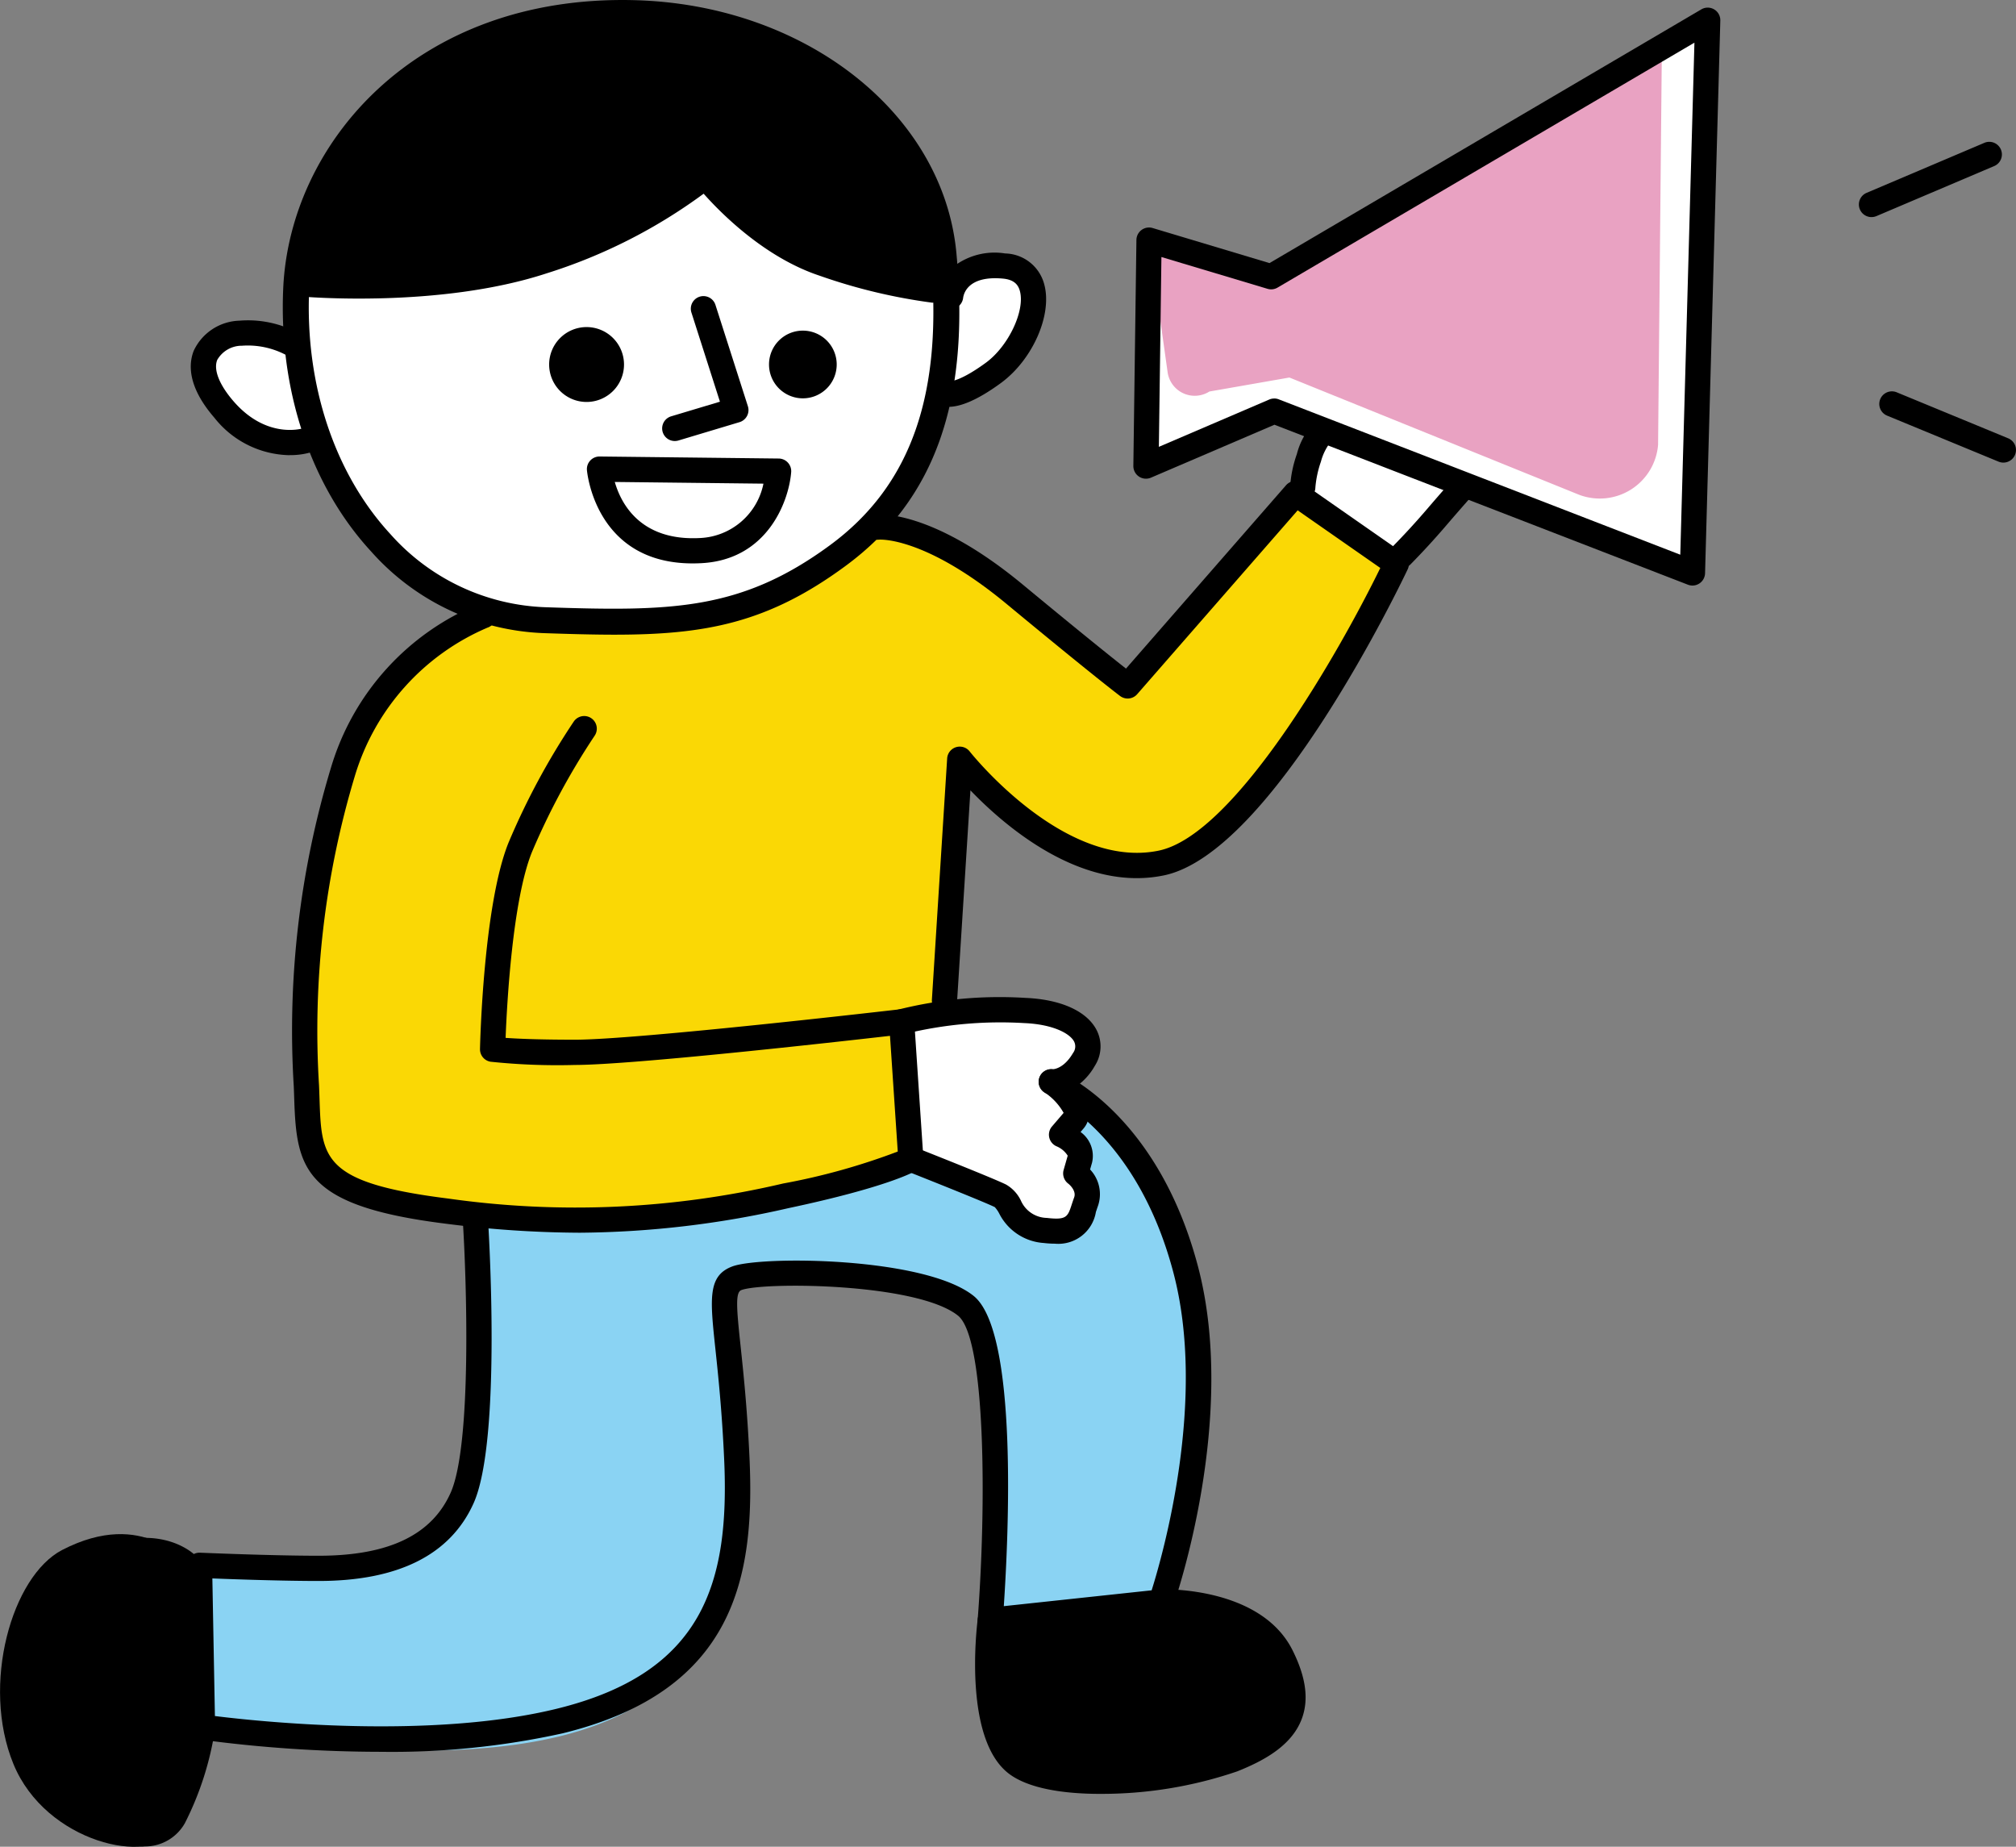 <svg xmlns="http://www.w3.org/2000/svg" width="158.563" height="145.224"><rect width="100%" height="100%" fill="#808080" stroke="none"/><defs><clipPath id="a"><path data-name="長方形 319" fill="none" d="M0 0h158.563v145.224H0z"/></clipPath></defs><g data-name="グループ 435" clip-path="url(#a)"><path data-name="パス 4361" d="M103.191 36.517a4.792 4.792 0 011.12-2.08l.04-.1 11.1 4.29-.02.05s-.8.88-2.24 2.56-2.72 2.96-2.72 2.96l-.43.62-7.74-5.39.41-.59a8.685 8.685 0 01.48-2.32" fill="#fff"/><path data-name="パス 4362" d="M83.741 89.746s1.76.8 1.44 1.921l-.32 1.119a2.108 2.108 0 01.8 2.241c-.48 1.279-.48 2.559-3.2 2.239s-2.57-2.239-3.53-2.719-7.04-2.88-7.04-2.88l-.72-10.811a23.3 23.3 0 013.49-.649 38.238 38.238 0 016.2-.23c3.76.16 5.76 1.919 4.64 3.84s-2.56 1.759-2.56 1.759 2.72 1.931 1.76 3.05z" fill="#fff"/><path data-name="パス 4363" d="M24.991 34.926l-.52.191s-3.48 1.2-6.61-2.4-1.2-5.759 1.32-6a7.4 7.4 0 014.4 1.041 26.661 26.661 0 001.41 7.169" fill="#fff"/><path data-name="パス 4364" d="M47.4 37.4l14.09.161s-.48 5.92-6.09 6.24c-7.51.43-8-6.4-8-6.4" fill="#fff"/><path data-name="パス 4365" d="M74.291 31.376a33.6 33.6 0 00.31-7.52l.41-.03s.24-2.76 4.2-2.4 2.29 6.13-.84 8.411-3.96 1.559-3.96 1.559z" fill="#fff"/><path data-name="パス 4366" d="M23.581 27.757a27.875 27.875 0 01-.03-3.17c.03-.61.09-1.2.17-1.781l.15.02s10.72.96 19.05-1.76a38.582 38.582 0 0012.8-6.72s4 5.12 9.29 6.881a43.426 43.426 0 008.64 2.079l.91-.06c.01.2.03.411.04.61a33.617 33.617 0 01-.31 7.521 19.152 19.152 0 01-5.1 10.519 21.222 21.222 0 01-3.06 2.581c-7.37 5.129-13.13 5.129-23.05 4.809a17.93 17.93 0 01-4.69-.76c-6.29-1.86-11.11-6.979-13.4-13.6a26.661 26.661 0 01-1.41-7.169m37.91 9.8L47.4 37.4s.49 6.831 8 6.4c5.61-.32 6.09-6.241 6.09-6.241" fill="#fff"/><path data-name="パス 4367" d="M99.979 21.762l-9.605-2.881-.24 17.768 10.085-4.322 32.9 12.727 1.2-43.462z" fill="#fff"/><path data-name="パス 4368" d="M37.068 95s1.44 18.009-.721 22.811-7.443 5.523-11.285 5.523-9.365-.24-9.365-.24l.24 12.726s16.328 2.4 28.093-.48 14.408-10.085 13.928-20.65-1.922-13.447 0-14.167 14.408-.721 18.008 2.161 1.921 24.732 1.921 24.732l13.447-1.441s5.042-14.407 1.922-26.173S82.69 85.074 82.69 85.074" fill="#fff"/><path data-name="パス 4369" d="M130.712 3.511l-.3 31.465a4.6 4.6 0 01-6.213 3.931l-22.784-9.219-6.293 1.1a2.153 2.153 0 01-3.287-1.524l-1.463-10.382 9.607 2.882z" fill="#e9a2c2"/><path data-name="パス 4370" d="M70.92 80.349l.723 10.806s-1.922 1.207-9.845 2.882a71.542 71.542 0 01-24.7 1.428c-.635-.071-1.287-.141-1.957-.23C23.617 93.8 24.339 90.917 24.1 85.39s-.238-15.124 2.882-24.731a19.244 19.244 0 0111.045-12.242l.132-.441a17.317 17.317 0 004.672.793c9.924.335 15.688.335 23.048-5.076a20.938 20.938 0 002.635-2.283l.493.044s3.834-.485 10.8 5.279 8.893 7.2 8.893 7.2l13.2-15.123 7.924 5.526s-10.33 21.849-18.491 23.533S75.486 59.7 75.486 59.7l-1.2 18.976.141 1.023a23.445 23.445 0 00-3.508.652" fill="#fad805"/><path data-name="パス 4371" d="M100.781 130.217c2.239 4.477.159 6.566-3.843 8.162s-13.767 2.723-16.966.326-2.08-11.291-2.08-11.291l13.441-1.436s7.209-.247 9.448 4.239"/><path data-name="パス 4372" d="M93.254 99.8c3.12 11.766-1.921 26.177-1.921 26.177l-13.441 1.436s1.674-21.849-1.922-24.731-16.094-2.882-18.015-2.158c-2.062.775-.335 6.751 0 14.163.485 10.568-2.159 18.968-13.926 21.85s-28.089-.714-28.089-.714l-.247-12.723s5.526.238 9.369.238 9.122-.723 11.282-5.527c1.956-4.345.969-19.487.758-22.342a71.542 71.542 0 0024.7-1.428c7.923-1.675 9.845-2.882 9.845-2.882s6.081 2.406 7.042 2.882.8 2.406 3.525 2.723 2.724-.96 3.2-2.238a2.107 2.107 0 00-.8-2.248l.326-1.119c.317-1.12-1.446-1.922-1.446-1.922l.961-1.119c.908-1.058-1.481-2.838-1.736-3.023.493.2 7.527 3.358 10.541 14.71" fill="#8ad3f3"/><path data-name="パス 4373" d="M74.393 22.769l-.987.035a43.257 43.257 0 01-8.646-2.08c-5.28-1.763-9.281-6.883-9.281-6.883a38.694 38.694 0 01-12.807 6.725c-8.329 2.714-19.055 1.754-19.055 1.754l-.291-.027C24.181 8.658 36.873.691 49.873 1.034 63 1.369 73.247 9.83 74.208 19.975c.088.952.159 1.877.185 2.794"/><path data-name="パス 4374" d="M63.138 26a2.662 2.662 0 11-2.653 2.662A2.66 2.66 0 0163.138 26"/><path data-name="パス 4375" d="M46.136 25.721a2.944 2.944 0 11-2.944 2.944 2.943 2.943 0 012.944-2.944"/><path data-name="パス 4376" d="M15.693 123.1l.247 12.727s-.8 5.438-2.406 8.162-9.925.96-12.481-5.28-.123-14.768 3.834-16.821c6.487-3.359 9.766 1.128 9.766 1.128z"/><path data-name="パス 4377" d="M48.338 49.91c-1.706 0-3.538-.053-5.542-.121A19.111 19.111 0 0129.2 43.378c-4.769-5.167-7.292-12.728-6.922-20.744C22.8 11.336 32.652-.43 49.9.013 63.3.358 74.182 8.9 75.221 19.879c1.1 11.621-1.675 19.45-8.735 24.638C60.393 49 55.462 49.909 48.338 49.91m.773-47.868c-11.692 0-24.166 7.13-24.792 20.686C23.975 30.2 26.3 37.225 30.7 41.995a17.107 17.107 0 0012.165 5.755c9.911.338 15.406.275 22.413-4.876 6.424-4.722 8.938-11.967 7.913-22.8-.942-9.954-10.977-17.7-23.343-18.02q-.367-.009-.737-.009"/><path data-name="パス 4378" d="M22.778 35.795a7.7 7.7 0 01-5.91-2.938c-2.115-2.44-2.051-4.222-1.625-5.286a4.1 4.1 0 013.6-2.354 8.322 8.322 0 015.1 1.251.992.992 0 01-1.121 1.632 6.421 6.421 0 00-3.79-.913 2.224 2.224 0 00-1.946 1.116c-.308.77.159 1.954 1.281 3.25 2.616 3.017 5.421 2.149 5.538 2.11a.992.992 0 01.639 1.879 5.812 5.812 0 01-1.766.248"/><path data-name="パス 4379" d="M74.608 31.994a1.617 1.617 0 01-1.088-.354.992.992 0 011.096-1.64c.181 0 1-.069 2.926-1.477 1.778-1.3 3.1-4.1 2.672-5.646-.112-.4-.365-.881-1.336-.969-2.768-.253-3.088 1.219-3.125 1.516a.993.993 0 01-1.09.873.982.982 0 01-.885-1.062 3.623 3.623 0 011.283-2.322 5.284 5.284 0 014-.982 3.251 3.251 0 013.068 2.417c.66 2.381-.9 5.943-3.413 7.777-1.985 1.451-3.277 1.867-4.1 1.867m.2-1.862"/><path data-name="パス 4380" d="M73.407 23.8a.746.746 0 01-.1 0 43.993 43.993 0 01-8.864-2.127c-4.294-1.431-7.72-4.887-9.1-6.441A41.981 41.981 0 0142.979 21.5c-8.421 2.753-19 1.846-19.446 1.806a.992.992 0 11.177-1.977c.105.01 10.625.909 18.652-1.715A38.16 38.16 0 0054.817 13.1a.992.992 0 011.44.129c.04.049 3.891 4.912 8.818 6.554a43.1 43.1 0 008.425 2.032.992.992 0 01-.093 1.98"/><path data-name="パス 4381" d="M53.075 34.681a.992.992 0 01-.285-1.943l3.835-1.15-2.253-7.042a.992.992 0 011.89-.6l2.561 8a.992.992 0 01-.66 1.252l-4.8 1.441a1.021 1.021 0 01-.286.042"/><path data-name="パス 4382" d="M54.477 44.305c-7.693 0-8.308-7.268-8.314-7.344a.992.992 0 011-1.063l14.087.16a.993.993 0 01.978 1.072c-.191 2.347-1.9 6.862-7.016 7.154-.252.014-.5.021-.736.021M48.355 37.9c.479 1.678 2.008 4.677 6.745 4.407a5.333 5.333 0 004.947-4.274z"/><path data-name="パス 4383" d="M133.115 46.046a.988.988 0 01-.358-.067L100.238 33.4l-9.714 4.163a.992.992 0 01-1.383-.925l.241-17.769a.993.993 0 011.277-.937l9.19 2.757L133.813.737a.991.991 0 011.494.882l-1.2 43.462a.993.993 0 01-.992.965m-32.9-14.711a.984.984 0 01.358.067l31.585 12.219 1.113-40.267-32.79 19.263a.988.988 0 01-.787.095l-8.346-2.5-.2 14.927 8.682-3.721a1 1 0 01.391-.08"/><path data-name="パス 4384" d="M74.287 79.663h-.063a.992.992 0 01-.928-1.053l1.2-18.969a.993.993 0 011.772-.549c.073.094 7.414 9.339 14.866 7.8 6.047-1.245 14.292-15.8 17.43-22.229l-6.5-4.531-12.623 14.459a.992.992 0 01-1.343.141c-.079-.059-2.019-1.52-8.921-7.233-6.458-5.343-10.019-5.068-10.051-5.062a.992.992 0 01-.246-1.969c.175-.022 4.352-.463 11.561 5.5 4.641 3.84 7.047 5.764 8.121 6.609l12.59-14.421a.993.993 0 011.315-.156l7.924 5.523a.993.993 0 01.33 1.238c-.431.91-10.636 22.319-19.186 24.079-6.446 1.327-12.429-3.8-15.209-6.689l-1.05 16.586a.992.992 0 01-.989.929"/><path data-name="パス 4385" d="M45.6 96.938a84.692 84.692 0 01-10.581-.715c-11.085-1.386-11.695-4.29-11.875-9.732-.011-.34-.023-.691-.038-1.054a71.378 71.378 0 012.929-25.082 20.09 20.09 0 0111.68-12.881.992.992 0 01.629 1.882 18.443 18.443 0 00-10.418 11.612 69.4 69.4 0 00-2.834 24.383c.016.369.028.728.04 1.075.154 4.659.217 6.588 10.138 7.828a71.353 71.353 0 0026.324-1.186 51.467 51.467 0 009.016-2.514L70 81.456c-4.293.491-20.323 2.289-24.772 2.289a50.112 50.112 0 01-6.647-.254.991.991 0 01-.828-1c.01-.459.266-11.282 2.231-16.195a56.566 56.566 0 015.145-9.557.992.992 0 011.638 1.121 55.5 55.5 0 00-4.94 9.173c-1.517 3.792-1.954 11.861-2.06 14.583.9.065 2.585.144 5.461.144 4.928 0 25.372-2.37 25.578-2.394a.992.992 0 011.1.919l.721 10.806a.992.992 0 01-.464.907c-.212.133-2.3 1.342-10.165 3.011a75.575 75.575 0 01-16.4 1.929"/><path data-name="パス 4386" d="M82.961 97.8a7.417 7.417 0 01-.867-.054 4.238 4.238 0 01-3.508-2.327 2.355 2.355 0 00-.342-.493c-.755-.377-5.283-2.182-6.963-2.845a.992.992 0 11.728-1.846c.627.247 6.152 2.431 7.123 2.917A2.91 2.91 0 0180.29 94.4a2.276 2.276 0 002.036 1.373c1.564.184 1.651-.082 1.974-1.072.057-.175.116-.353.182-.532.211-.561-.445-1.083-.474-1.1A1.007 1.007 0 0183.657 92l.321-1.12a1.908 1.908 0 00-.9-.747.995.995 0 01-.34-1.547l.919-1.072a4.687 4.687 0 00-1.538-1.634.992.992 0 01.682-1.8s.843.014 1.595-1.275a.852.852 0 00.076-.916c-.353-.647-1.7-1.341-3.9-1.435a31.614 31.614 0 00-9.357.839.992.992 0 01-.572-1.9 32.85 32.85 0 0110.013-.921c2.742.116 4.769 1.015 5.561 2.465a2.824 2.824 0 01-.1 2.868 4.955 4.955 0 01-1.483 1.641 3.622 3.622 0 011.008 1.866 1.815 1.815 0 01-.428 1.441l-.226.264a2.317 2.317 0 01.907 2.4l-.157.548a2.828 2.828 0 01.611 2.89c-.056.151-.1.3-.154.451a2.994 2.994 0 01-3.234 2.494"/><path data-name="パス 4387" d="M29.936 137.758a107.079 107.079 0 01-14.144-.958.994.994 0 01-.848-.963l-.244-12.726a.992.992 0 011.035-1.01c.055 0 5.545.239 9.321.239 5.49 0 8.886-1.615 10.381-4.938 1.69-3.754 1.263-16.82.955-21.539a.992.992 0 111.98-.128c.047.712 1.111 17.512-1.126 22.482-1.823 4.052-5.925 6.107-12.19 6.107-2.812 0-6.553-.129-8.353-.2l.2 10.821c3.453.43 16.936 1.863 26.882-.572 11.544-2.827 13.615-9.9 13.171-19.642-.172-3.8-.471-6.607-.689-8.657-.421-3.951-.612-5.755 1.332-6.484 2.251-.843 15.13-.762 18.977 2.315 3.509 2.808 2.746 18.9 2.376 24.4l11.628-1.246c.88-2.8 4.361-14.992 1.706-25C89.337 88.9 82.393 86.023 82.323 86a.991.991 0 11.734-1.842c.322.127 7.944 3.285 11.157 15.393 3.163 11.92-1.734 26.149-1.944 26.749a.99.99 0 01-.831.658L77.993 128.4a.992.992 0 01-1.095-1.063c.681-8.855.65-22.121-1.551-23.88-3.22-2.576-15.3-2.662-17.041-2.007-.485.181-.368 1.484-.056 4.415.221 2.077.523 4.92.7 8.777.422 9.278-1.065 18.324-14.682 21.659a62.177 62.177 0 01-14.331 1.456"/><path data-name="パス 4388" d="M110.224 44.685a.992.992 0 01-.7-1.693 58.558 58.558 0 002.67-2.906c1.453-1.695 2.26-2.583 2.26-2.583a.992.992 0 011.469 1.334c-.006.007-.8.88-2.222 2.54a59.724 59.724 0 01-2.773 3.017.99.99 0 01-.7.291"/><path data-name="パス 4389" d="M102.46 39.318h-.009a.988.988 0 01-.983-.987A9.453 9.453 0 01102 35.71a5.612 5.612 0 011.413-2.528.992.992 0 111.306 1.493 4.314 4.314 0 00-.827 1.633 8.2 8.2 0 00-.435 2.032 1 1 0 01-.992.978"/><path data-name="パス 4390" d="M11.369 145.207c-.1 0-.2 0-.3-.011-2.647-.188-5.306-2.779-6.938-6.759a16.948 16.948 0 01-.122-12.512 7.572 7.572 0 014.045-4.319c4.71-1.811 7.2.6 7.3.7a.992.992 0 01-1.394 1.412c-.089-.082-1.767-1.583-5.195-.265a5.743 5.743 0 00-2.935 3.252 14.872 14.872 0 00.136 10.974c1.609 3.923 3.83 5.432 5.243 5.533a1.628 1.628 0 001.628-.858 22.619 22.619 0 002.114-6.685.992.992 0 011.963.29 24.357 24.357 0 01-2.367 7.4 3.6 3.6 0 01-3.182 1.842"/><path data-name="パス 4391" d="M86.527 141.066c-2.934 0-5.641-.437-7.154-1.572-3.559-2.67-2.592-11.236-2.47-12.2a.992.992 0 011.969.248c-.4 3.216-.3 8.874 1.692 10.368 2.67 2 11.932 1.182 16-.447 2.276-.911 3.534-1.854 3.958-2.969.372-.978.164-2.231-.635-3.83-1.935-3.87-8.466-3.7-8.525-3.7a.992.992 0 11-.066-1.983c.321-.011 7.868-.2 10.365 4.79 1.062 2.123 1.3 3.9.716 5.423-.825 2.17-3.146 3.334-5.076 4.106a32.978 32.978 0 01-10.779 1.765"/><path data-name="パス 4392" d="M147.2 17.072a.992.992 0 01-.388-1.906l9.279-3.941a.992.992 0 01.775 1.826l-9.279 3.942a1 1 0 01-.387.079"/><path data-name="パス 4393" d="M157.57 36.378a.991.991 0 01-.378-.075l-8.768-3.619a.992.992 0 01.757-1.834l8.768 3.618a.993.993 0 01-.379 1.91"/></g></svg>